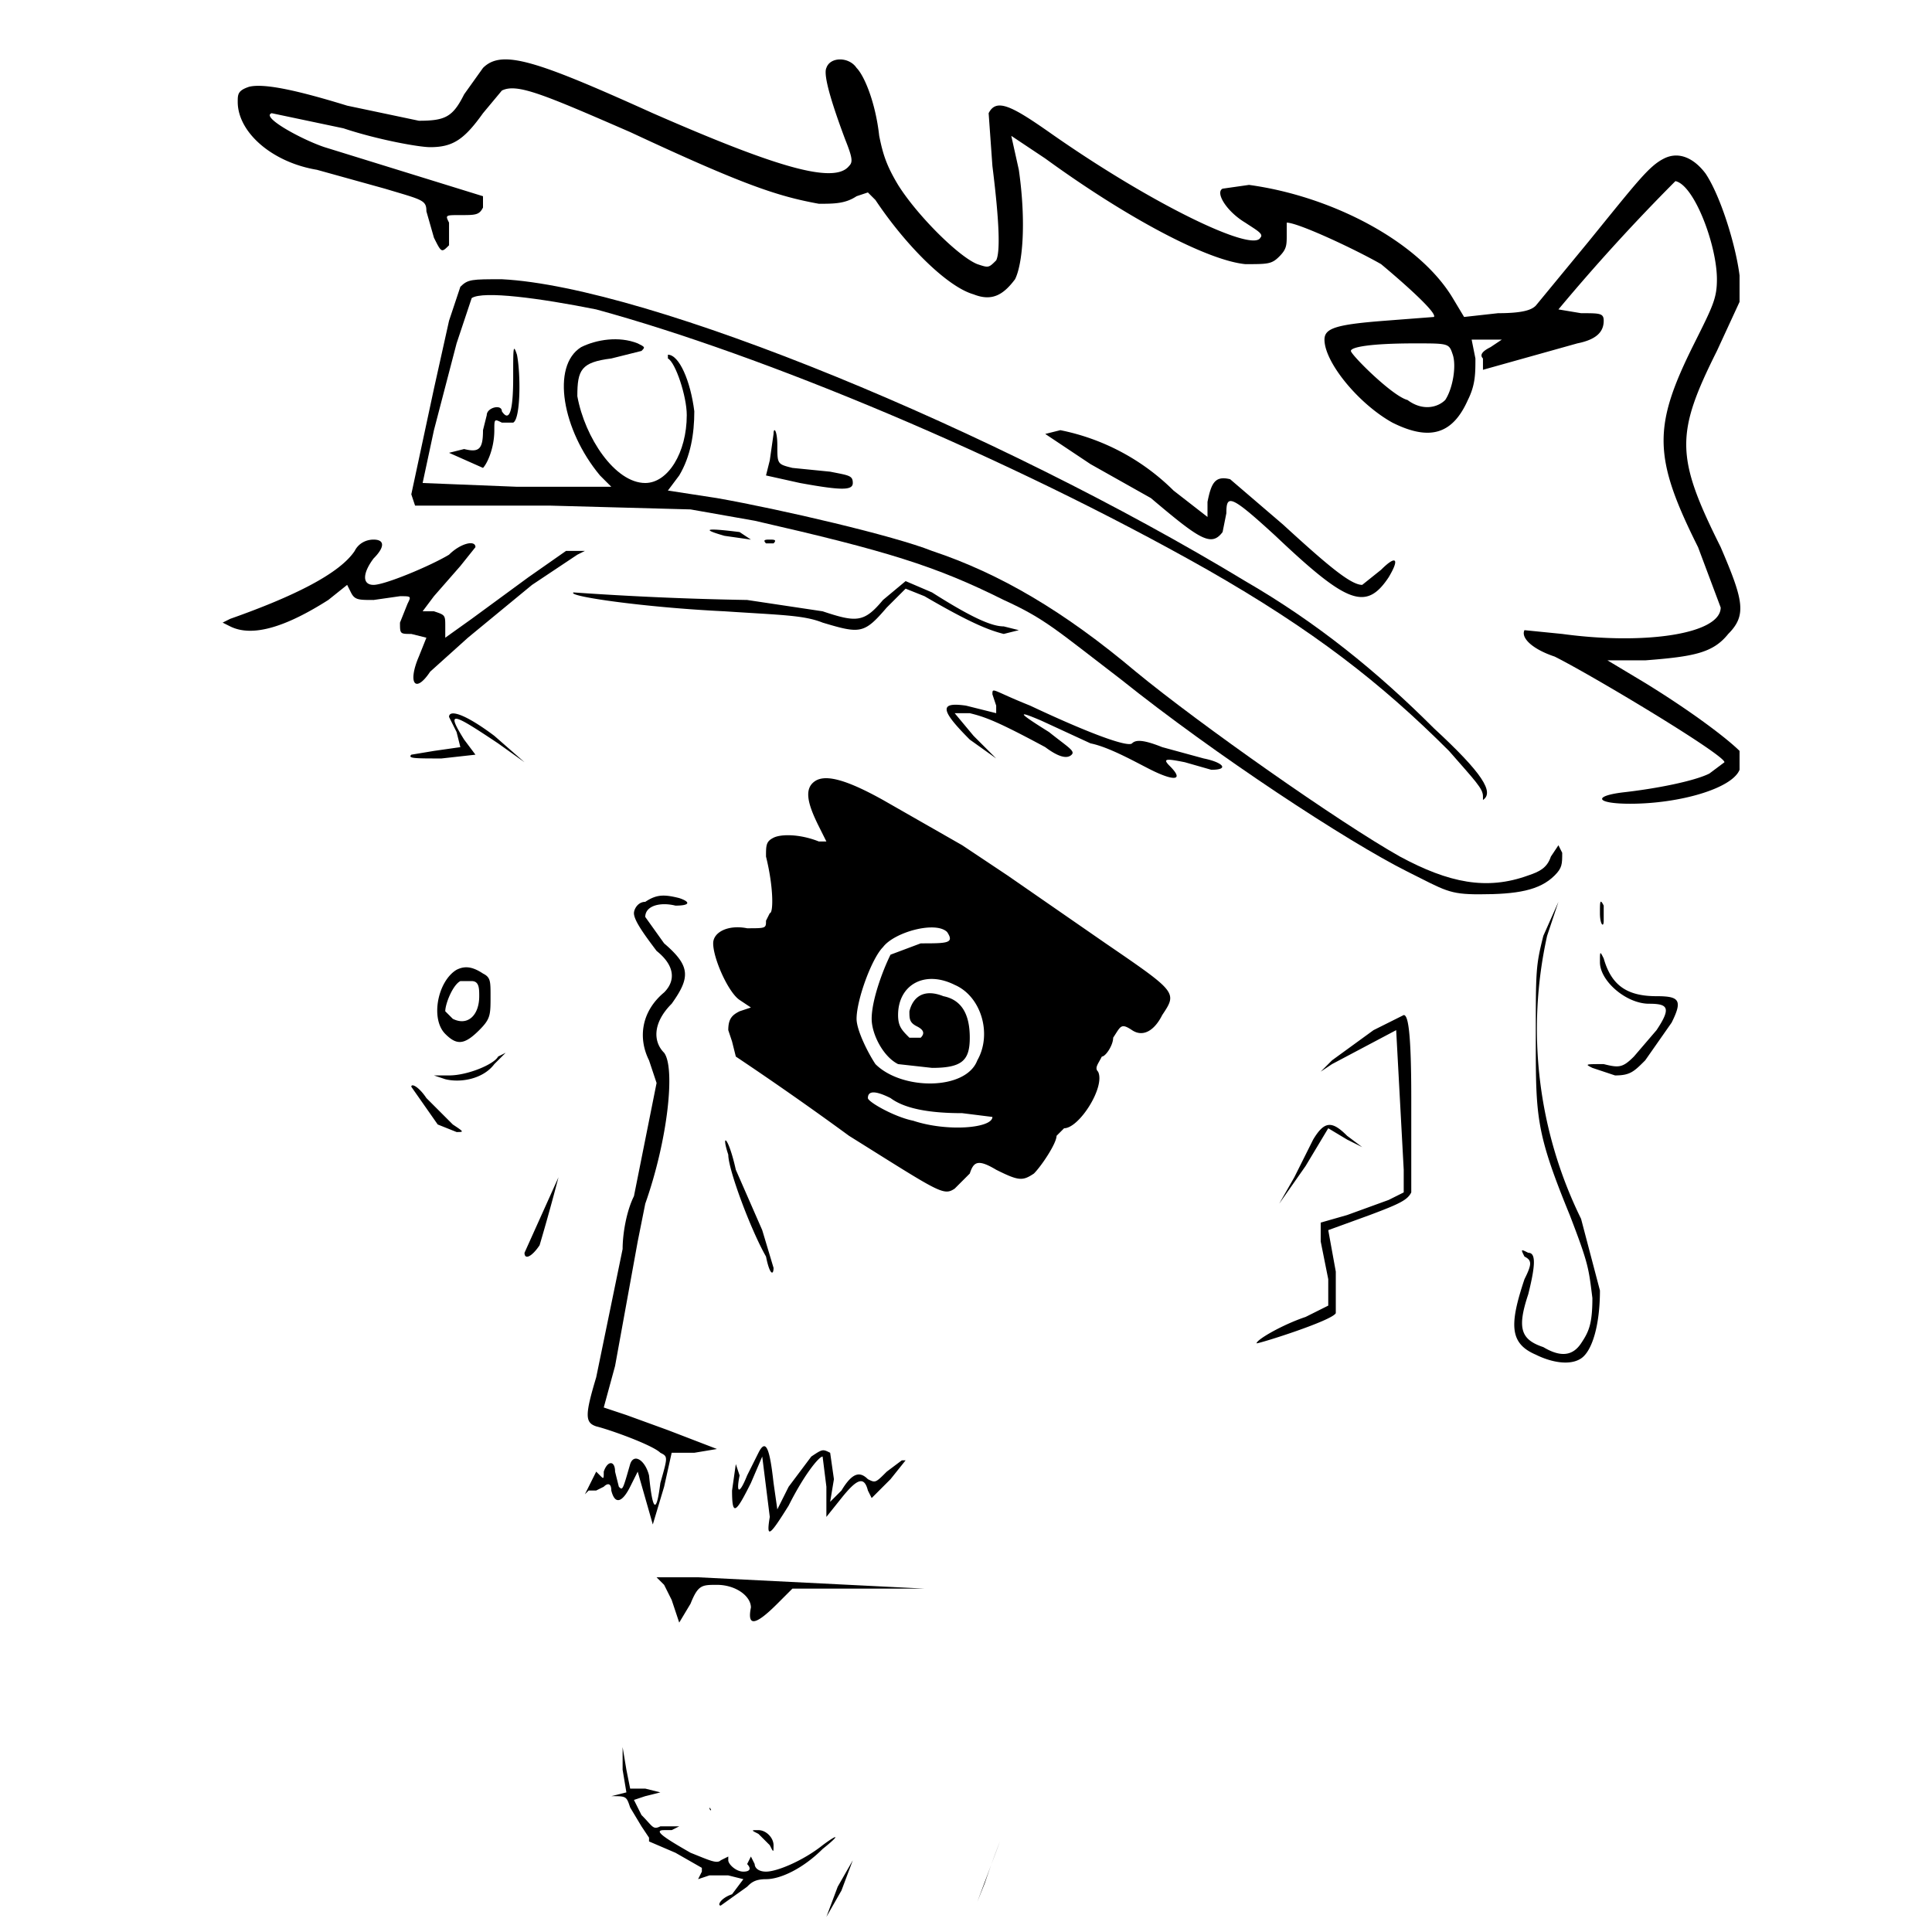 <!-- Data:
{
  "name": "29",
  "description": " o r p h a n z ",
  "dna": "ece5e7b666fb86d55d8eaa19fec3ef486f9100a9",
  "attributes": [
    {
      "trait_type": "Top",
      "value": "headband"
    },
    {
      "trait_type": "Wrinkles",
      "value": "wut?"
    },
    {
      "trait_type": "Brows",
      "value": "lost"
    },
    {
      "trait_type": "Left Eye",
      "value": "blind"
    },
    {
      "trait_type": "Right Eye",
      "value": "stress"
    },
    {
      "trait_type": "Nose",
      "value": "tough"
    },
    {
      "trait_type": "Stress",
      "value": "xp"
    },
    {
      "trait_type": "Ear",
      "value": "sharp"
    },
    {
      "trait_type": "Mustache",
      "value": "sketch"
    },
    {
      "trait_type": "Mouth",
      "value": "fangs"
    },
    {
      "trait_type": "Base",
      "value": "scruff"
    }
  ]
}
-->
<svg xmlns="http://www.w3.org/2000/svg" version="1.0" viewBox="0 0 512 512">
    <path d="m128 18-5 7c-3 6-5 7-12 7l-19-4c-13-4-22-6-26-5-3 1-3 2-3 4 0 8 9 16 21 18l18 5c10 3 11 3 11 6l2 7c2 4 2 4 4 2v-6c-1-2-1-2 3-2s5 0 6-2v-3L86 39c-6-2-17-8-14-9l19 4c9 3 20 5 23 5 6 0 9-2 14-9l5-6c4-2 11 1 34 11 30 14 39 17 50 19 4 0 7 0 10-2l3-1 2 2c8 12 19 23 26 25 5 2 8 0 11-4 2-4 3-15 1-29l-2-9 9 6c22 16 43 27 53 28 6 0 7 0 9-2s2-3 2-6v-3c3 0 18 7 25 11 6 5 15 13 14 14l-13 1c-13 1-16 2-16 5 0 6 9 17 18 22 10 5 16 3 20-6 2-4 2-7 2-11l-1-5h8l-3 2c-2 1-3 2-2 3v3l25-7c5-1 7-3 7-6 0-2-1-2-6-2l-6-1a521 521 0 0 1 31-34c5 1 11 17 11 26 0 5-1 7-6 17-11 22-11 30 1 54l6 16c0 7-20 10-42 7l-10-1c-1 2 2 5 8 7 10 5 45 26 45 28l-4 3c-4 2-14 4-23 5-8 1-7 3 2 3 13 0 27-4 29-9v-5c-3-3-12-10-25-18l-10-6h10c13-1 18-2 22-7 5-5 4-9-2-23-12-24-12-30-1-52l6-13v-7c-1-8-5-21-9-27-3-4-7-6-11-4s-7 6-20 22l-14 17c-1 1-3 2-10 2l-9 1-3-5c-9-15-32-27-54-30l-7 1c-2 1 1 6 6 9 3 2 5 3 4 4-2 4-29-9-56-28-10-7-14-9-16-5l1 14c2 16 2 23 1 25-2 2-2 2-5 1-5-2-16-13-21-21-3-5-4-8-5-13-1-9-4-16-6-18-2-3-7-3-8 0-1 2 2 11 5 19 2 5 2 6 1 7-4 5-20 0-52-14-31-14-40-17-45-12m257 76c1 3 0 9-2 12-2 2-6 3-10 0-4-1-15-12-15-13s5-2 17-2c9 0 9 0 10 3"/>
    <path d="m122 76-3 9-4 18-6 28 1 3h36l37 1 17 3c35 8 48 12 66 21 11 5 14 8 31 21 25 20 60 43 76 51 10 5 11 6 19 6 10 0 16-1 20-5 2-2 2-3 2-6l-1-2-2 3c-1 3-3 4-6 5-11 4-21 2-34-5-16-9-53-35-70-49-19-16-36-26-54-32-10-4-40-11-57-14l-13-2 3-4c3-5 4-11 4-17-1-8-4-15-7-15v1c2 1 5 10 5 15 0 10-5 18-11 18-8 0-16-12-18-23 0-7 1-9 9-10l8-2c1-1 1-1-1-2-5-2-11-1-15 1-8 5-5 22 5 34l3 3h-25l-25-1 3-14 6-23 4-12c3-2 18 0 33 3 44 12 109 39 162 69 28 16 46 30 64 48 7 8 9 10 9 12v1c3-2 0-7-13-19-15-15-31-28-50-39-66-40-158-78-197-80-8 0-9 0-11 2"/>
    <path d="M136 100c0 9-1 12-3 9 0-2-4-1-4 1l-1 4c0 5-1 6-5 5l-4 1 9 4c1-1 3-5 3-10 0-3 0-3 2-2h3c2-1 2-13 1-18-1-3-1-2-1 6m69 15-1 7-1 4 9 2c11 2 14 2 14 0s-1-2-6-3l-10-1c-4-1-4-1-4-6 0-4-1-5-1-3m72 0 12 8 16 9c13 11 16 13 19 9l1-5c0-5 1-5 13 6 19 18 24 20 30 11 3-5 2-6-2-2l-5 4c-3 0-9-5-21-16l-14-12c-4-1-5 1-6 6v4l-9-7a59 59 0 0 0-30-16zm-85 27 7 1-3-2c-8-1-11-1-4 1m-98 4c-4 6-16 12-33 18l-2 1 2 1c6 3 15 0 26-7l5-4 1 2c1 2 2 2 6 2l7-1c3 0 3 0 2 2l-2 5c0 3 0 3 3 3l4 1-2 5c-3 7-1 10 3 4l10-9 17-14 12-8 2-1h-5l-10 7-15 11-7 5v-3c0-3 0-3-3-4h-3l3-4 7-8 4-5c0-2-4-1-7 2-5 3-17 8-20 8s-3-3 0-7c3-3 3-5 0-5-2 0-4 1-5 3m109-2h2c1-1 0-1-1-1s-2 0-1 1m6 1h2zm25 14c-5 6-7 6-16 3l-20-3a861 861 0 0 1-46-2c-2 1 19 4 40 5 15 1 21 1 26 3 10 3 11 3 17-4l5-5 5 2c12 7 17 9 21 10l4-1-4-1c-3 0-8-2-19-9l-7-3zm29 25 1 3v2l-8-2c-7-1-7 1 1 9l7 5-6-6-5-6h4c4 1 7 2 20 9 4 3 6 3 7 2s-1-2-6-6c-8-5-9-6-2-3l13 6c5 1 12 5 16 7 6 3 9 3 5-1-2-2-1-2 4-1l7 2c5 0 3-2-2-3l-11-3c-5-2-7-2-8-1s-10-2-27-10c-10-4-10-5-10-3m-144 6 2 4 1 4-7 1-6 1c-1 1 1 1 8 1l9-1-3-4c-5-8-3-7 9 1l7 5-8-7c-8-6-12-7-12-5m97 17c-3 2-2 6 1 12l2 4h-2c-5-2-10-2-12-1s-2 2-2 5c2 8 2 15 1 15l-1 2c0 2 0 2-5 2-5-1-9 1-9 4 0 4 4 13 7 15l3 2-3 1c-2 1-3 2-3 5l1 3 1 4a866 866 0 0 1 30 21c24 15 25 16 28 14l4-4c1-3 2-4 7-1 6 3 7 3 10 1 2-2 6-8 6-10l2-2c4 0 11-11 9-15-1-1 0-2 1-4 1 0 3-3 3-5 2-3 2-4 5-2s6 0 8-4c4-6 4-6-15-19l-26-18-12-8-7-4-14-8c-9-5-15-7-18-5m35 40c2 3 0 3-7 3l-8 3c-2 4-5 12-5 17 0 4 3 10 7 12l9 1c8 0 10-2 10-8s-2-10-7-11c-5-2-8 0-9 4 0 2 0 3 2 4s2 2 1 3h-3c-2-2-3-3-3-6 0-8 7-12 15-8 7 3 10 13 6 20-3 8-20 8-27 1-2-3-5-9-5-12 0-5 4-16 7-19 3-4 14-7 17-4m-15 44c4 3 11 4 19 4l8 1c0 3-12 4-21 1-5-1-12-5-12-6 0-2 2-2 6 0m-65-52c-2 0-3 2-3 3 0 2 3 6 6 10 5 4 5 8 2 11-6 5-7 12-4 18l2 6-6 30c-2 4-3 10-3 14l-7 34c-3 10-3 12 0 13 4 1 15 5 17 7 2 1 2 1 0 8-1 8-2 8-3-2-1-4-4-6-5-3-2 7-2 7-3 6l-1-4c0-3-2-3-3 0 0 2 0 2-1 1l-1-1-3 6 1-1h2l2-1c1-1 2-1 2 1 1 4 3 3 5-1l2-4 2 7 2 7 3-10 2-9h6l6-1-13-5-11-4-6-2 3-11 6-33 2-10c6-17 8-36 5-40-3-3-3-8 2-13 5-7 5-10-2-16l-5-7c0-3 4-4 8-3 4 0 4-1 1-2-4-1-6-1-9 1m253 3c0 3 1 4 1 2v-4c-1-2-1-1-1 2m-15 6c-2 8-2 9-2 27 0 21 0 25 9 47 5 13 5 14 6 22 0 7-1 9-3 12s-5 4-10 1c-6-2-7-5-4-14 2-8 2-11 0-11-2-1-2-1-1 1 2 1 2 2 0 6-4 12-4 17 3 20 4 2 9 3 12 1s5-9 5-18l-5-19a114 114 0 0 1-9-75l3-9zm15 7c0 5 7 11 13 11 5 0 6 1 2 7l-6 7c-3 3-4 3-8 2-5 0-5 0-3 1l6 2c4 0 5-1 8-4l7-10c3-6 2-7-4-7-8 0-12-3-14-10-1-2-1-2-1 1m-303 2c-5 3-7 13-3 17 3 3 5 3 9-1 3-3 3-4 3-9 0-4 0-5-2-6-3-2-5-2-7-1m4 3c2 0 2 2 2 4 0 5-3 8-7 6l-2-2c0-2 2-7 4-8zm239 13-11 8-3 3 3-2 17-9 2 37v6l-4 2-11 4-7 2v5l2 10v7l-6 3c-6 2-13 6-13 7 1 0 20-6 21-8v-11l-2-11 11-4c8-3 10-4 11-6v-25c0-19-1-22-2-22zm-232 7c-1 2-8 5-13 5h-4l3 1c4 1 10 0 13-4l3-3zm-23 8 7 10 5 2c2 0 2 0-1-2l-7-7c-2-3-4-4-4-3m39 24-9 20c0 2 2 1 4-2a560 560 0 0 0 5-18"/>
    <path d="m348 302-5 10-4 7 7-10 6-10 5 3 4 2-4-3c-4-4-6-4-9 1m-155 4c0 4 6 20 10 27 1 5 2 5 2 3l-3-10-7-16c-2-9-4-10-2-4m8 79-3 6c-2 5-3 5-2 0l-1-3-1 7c0 7 1 6 5-2l3-7 2 16c-1 6 0 5 5-3 4-8 8-13 9-13l1 8v8l4-5c4-5 6-6 7-2l1 2 5-5 4-5h-1l-4 3c-3 3-3 3-5 2-2-2-4-2-7 3l-3 3 1-6-1-7c-2-1-2-1-5 1l-6 8-3 6-1-7c-1-9-2-12-4-8m-25 35 2 4 2 6 3-5c2-5 3-5 7-5 5 0 9 3 9 6-1 5 1 5 7-1l4-4h35l-60-3h-11zm-11 49 1 6-4 1-3 1 3-1c4 0 4 0 5 3l3 5 2 3v1l7 3 7 4v1l-1 2 3-1h5l4 1-3 4c-3 1-4 3-3 3l7-5c1-1 2-2 5-2 4 0 10-3 15-8 5-4 4-4 0-1-5 4-12 7-15 7-2 0-3-1-3-2l-1-2-1 2c1 1 1 2-1 2s-4-2-4-3v-1l-2 1c-1 1-3 0-8-2-7-4-10-6-7-6h2l2-1h-5c-2 1-2 0-5-3l-2-4 3-1 4-1-4-1h-4l-1-5-1-6zm100 19-6 16 2-5a264 264 0 0 1 4-11"/>
    <path d="m186 478 2 1c0 1 1 1 0 0zm15 8 3 3c1 2 1 2 1 0s-2-4-4-4-2 0 0 1m21 14-3 8 4-7 3-8z"/>
</svg>
